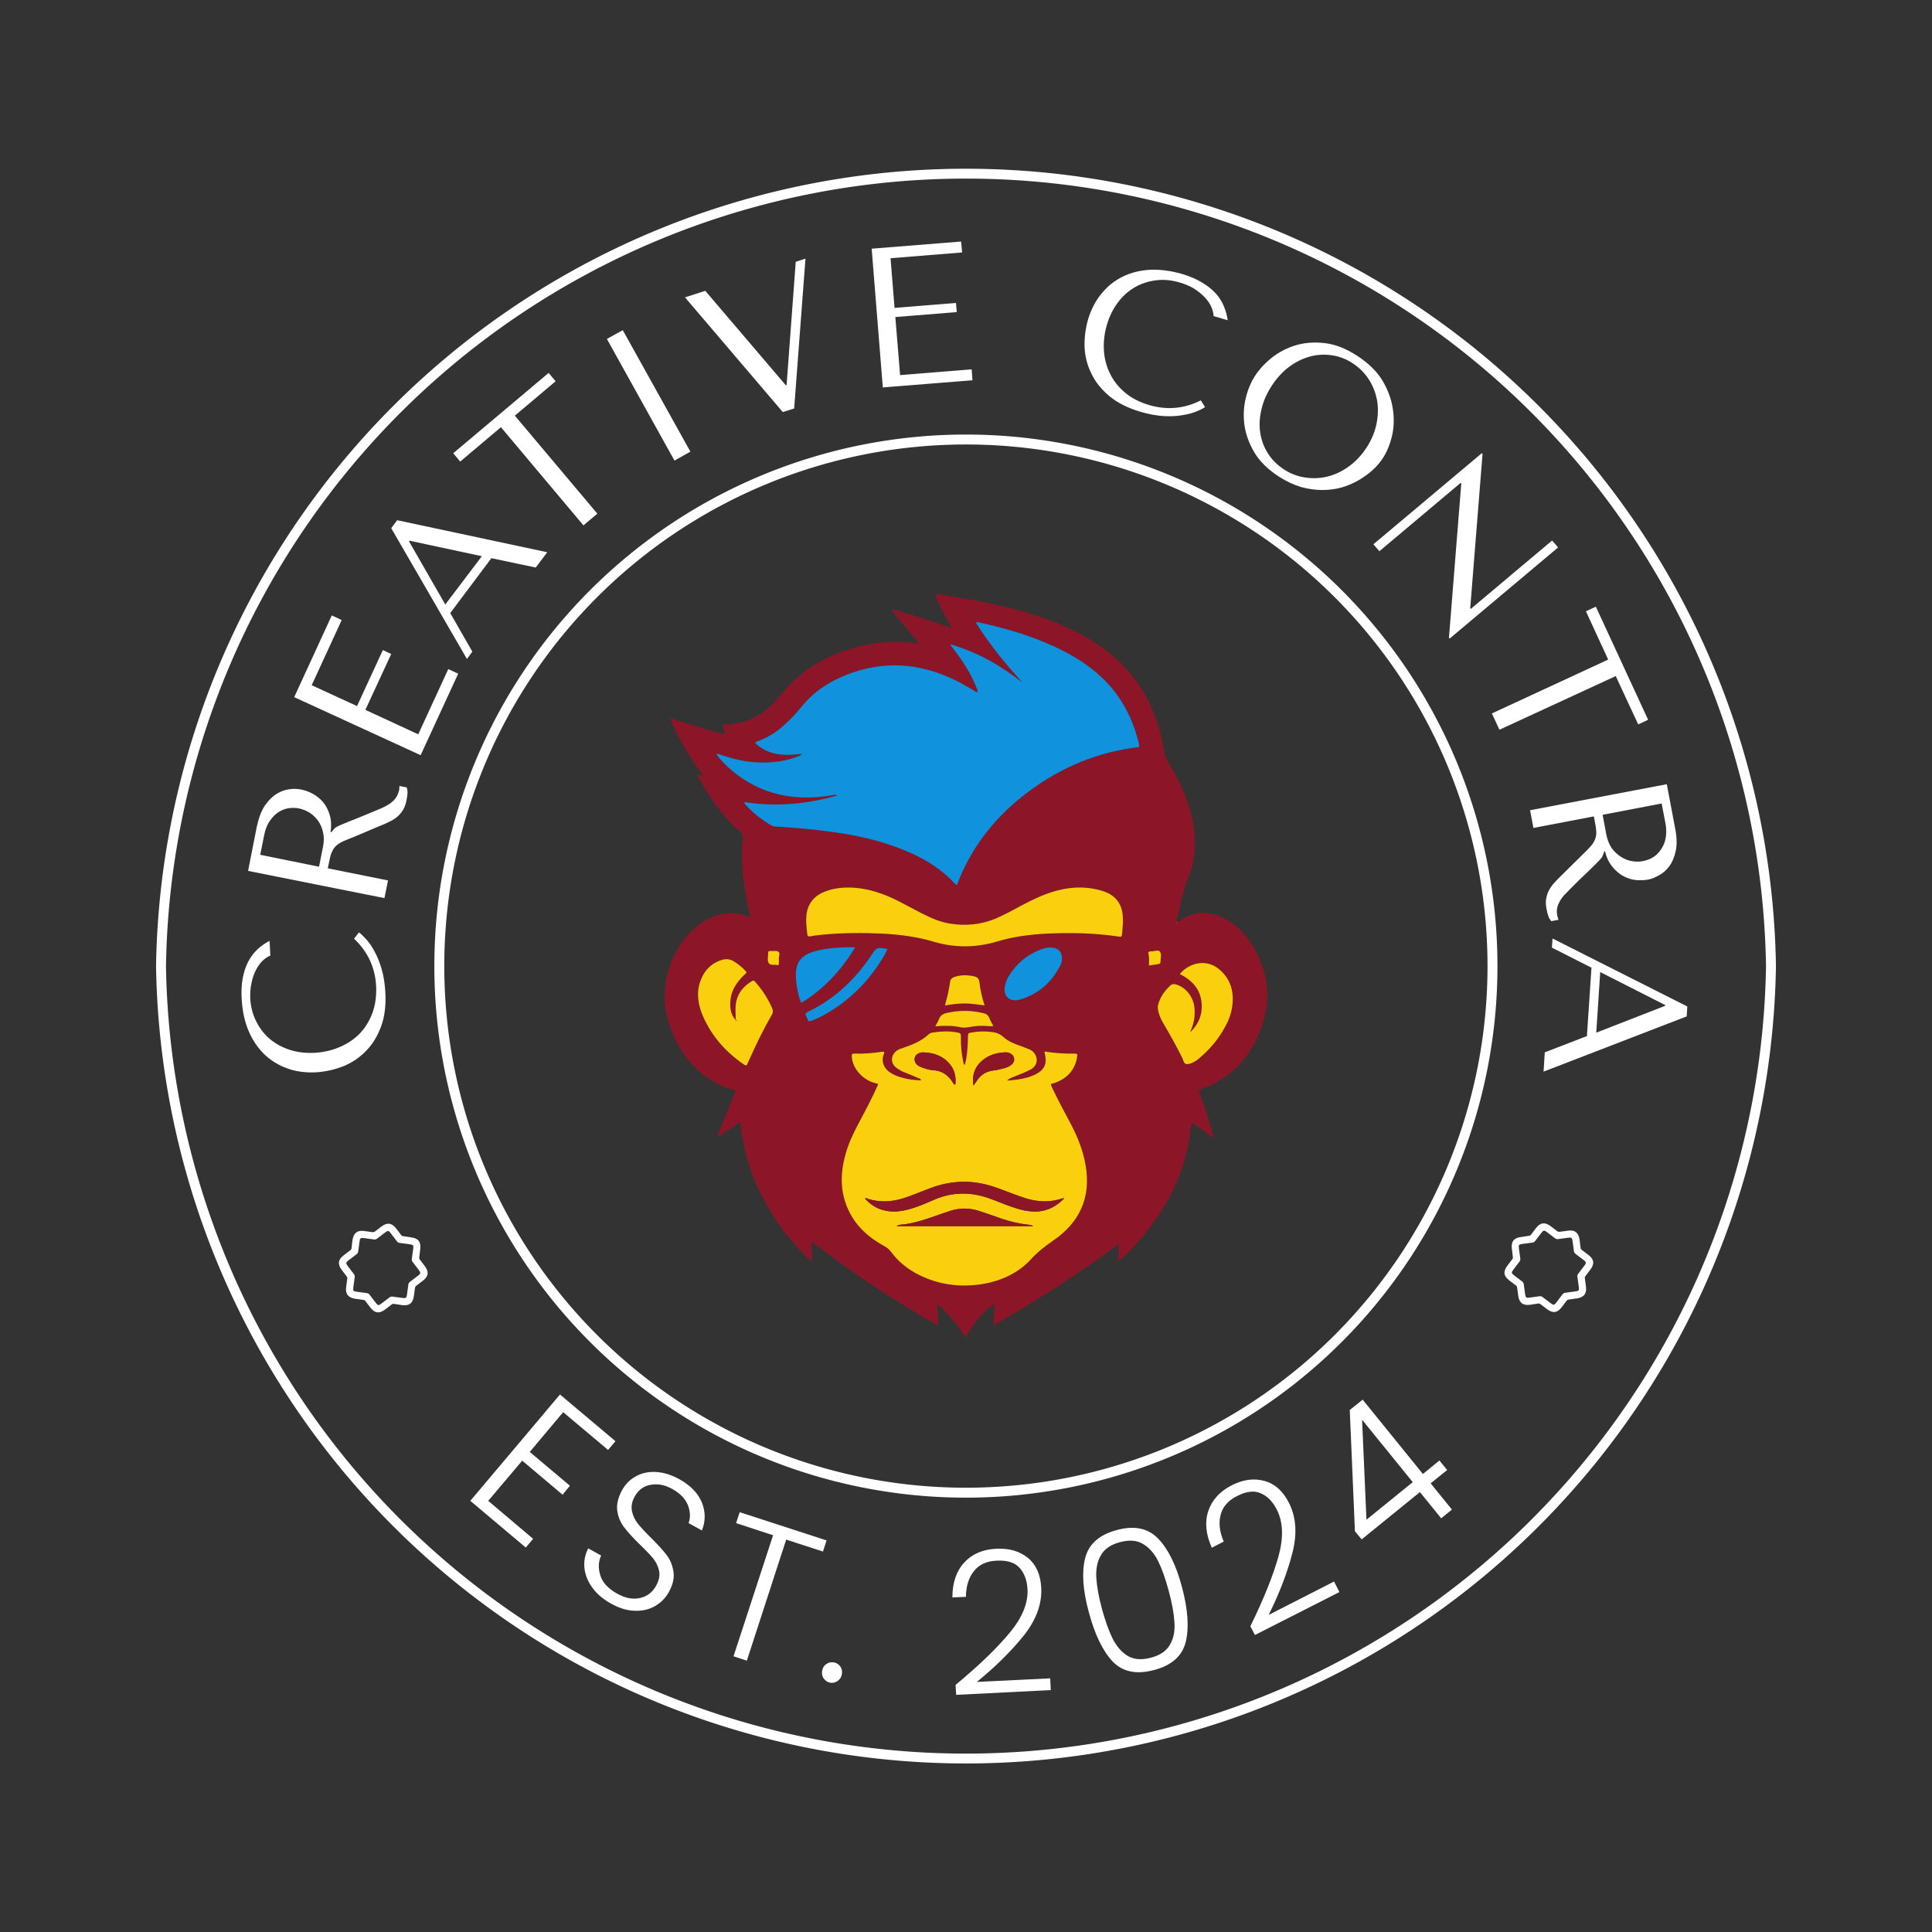 <svg viewBox="0 0 9.719 9.719" xmlns:xlink="http://www.w3.org/1999/xlink" version="1.1" xmlns="http://www.w3.org/2000/svg"><rect x="0" y="0" width="9.719" height="9.719" fill="#333333" stroke="none"/><g transform="matrix(1,0,0,1,3.343,2.989)"><g><path fill-rule="nonzero" fill="#ffffff" d="M -1.562 1.733 Q -1.46 1.829 -1.451 1.968 Q -1.447 2.046 -1.47 2.108 Q -1.493 2.169 -1.535 2.212 Q -1.578 2.255 -1.636 2.279 Q -1.693 2.303 -1.757 2.307 Q -1.825 2.311 -1.883 2.293 Q -1.94 2.275 -1.984 2.239 Q -2.027 2.203 -2.053 2.151 Q -2.08 2.099 -2.084 2.036 Q -2.086 1.993 -2.078 1.957 Q -2.071 1.921 -2.056 1.892 Q -2.042 1.864 -2.023 1.845 Q -2.003 1.826 -1.983 1.818 L -1.987 1.744 Q -2.02 1.761 -2.048 1.787 Q -2.075 1.812 -2.094 1.848 Q -2.113 1.884 -2.122 1.932 Q -2.131 1.98 -2.127 2.04 Q -2.122 2.126 -2.093 2.196 Q -2.063 2.266 -2.014 2.314 Q -1.964 2.362 -1.897 2.386 Q -1.83 2.41 -1.749 2.405 Q -1.679 2.4 -1.614 2.374 Q -1.549 2.347 -1.501 2.297 Q -1.452 2.247 -1.425 2.172 Q -1.398 2.097 -1.405 1.996 Q -1.409 1.933 -1.424 1.883 Q -1.439 1.833 -1.459 1.797 Q -1.478 1.761 -1.5 1.737 Q -1.522 1.713 -1.537 1.701 L -1.562 1.733 M -2.095 1.392 L -1.409 1.529 L -1.391 1.44 L -1.694 1.379 L -1.685 1.336 Q -1.68 1.309 -1.671 1.292 Q -1.663 1.275 -1.648 1.262 Q -1.633 1.25 -1.612 1.241 Q -1.591 1.232 -1.56 1.22 L -1.43 1.165 Q -1.404 1.155 -1.383 1.144 Q -1.361 1.134 -1.345 1.12 Q -1.328 1.106 -1.316 1.086 Q -1.304 1.067 -1.298 1.037 Q -1.294 1.016 -1.293 1.002 Q -1.292 0.988 -1.297 0.972 L -1.334 0.965 Q -1.334 0.97 -1.334 0.975 Q -1.334 0.98 -1.335 0.985 Q -1.34 1.006 -1.349 1.02 Q -1.358 1.035 -1.372 1.046 Q -1.386 1.058 -1.404 1.067 Q -1.423 1.077 -1.446 1.086 Q -1.515 1.115 -1.555 1.131 Q -1.595 1.146 -1.617 1.156 Q -1.64 1.165 -1.65 1.171 Q -1.661 1.178 -1.669 1.189 L -1.676 1.197 L -1.68 1.197 Q -1.673 1.149 -1.684 1.112 Q -1.695 1.074 -1.717 1.047 Q -1.739 1.021 -1.768 1.005 Q -1.797 0.989 -1.827 0.983 Q -1.853 0.977 -1.886 0.981 Q -1.92 0.985 -1.952 1.005 Q -1.984 1.025 -2.011 1.064 Q -2.037 1.104 -2.051 1.169 L -2.095 1.392 M -2.034 1.311 L -2.014 1.212 Q -2.007 1.175 -1.99 1.147 Q -1.973 1.12 -1.95 1.102 Q -1.926 1.084 -1.898 1.078 Q -1.869 1.072 -1.838 1.078 Q -1.811 1.084 -1.786 1.099 Q -1.761 1.115 -1.743 1.14 Q -1.725 1.165 -1.718 1.198 Q -1.71 1.23 -1.718 1.27 L -1.738 1.371 L -2.034 1.311 M -1.863 0.518 L -1.227 0.81 L -1.038 0.4 L -1.088 0.377 L -1.239 0.705 L -1.505 0.582 L -1.375 0.301 L -1.417 0.281 L -1.547 0.563 L -1.775 0.458 L -1.624 0.13 L -1.674 0.107 L -1.863 0.518 M -0.871 -0.181 L -0.648 -0.134 L -0.59 -0.211 L -1.345 -0.372 L -1.375 -0.332 L -0.994 0.326 L -0.967 0.289 L -1.078 0.095 L -0.871 -0.181 M -0.919 -0.191 L -1.103 0.052 L -1.285 -0.265 L -1.283 -0.269 L -0.919 -0.191 M -0.338 -0.405 L -0.753 -0.898 L -0.548 -1.071 L -0.583 -1.113 L -1.063 -0.709 L -1.028 -0.667 L -0.823 -0.84 L -0.408 -0.346 L -0.338 -0.405 M -0.29 -1.284 L 0.05 -0.672 L 0.13 -0.717 L -0.21 -1.328 L -0.29 -1.284 M 0.103 -1.493 L 0.595 -0.916 L 0.652 -0.934 L 0.709 -1.688 L 0.66 -1.672 L 0.614 -1.052 L 0.61 -1.051 L 0.205 -1.526 L 0.103 -1.493 M 1.042 -1.738 L 1.098 -1.04 L 1.549 -1.076 L 1.545 -1.131 L 1.185 -1.102 L 1.161 -1.394 L 1.47 -1.419 L 1.466 -1.465 L 1.157 -1.44 L 1.137 -1.69 L 1.497 -1.719 L 1.492 -1.774 L 1.042 -1.738 M 2.698 -0.975 Q 2.573 -0.912 2.439 -0.951 Q 2.364 -0.973 2.314 -1.016 Q 2.264 -1.059 2.239 -1.114 Q 2.213 -1.168 2.21 -1.23 Q 2.207 -1.293 2.225 -1.354 Q 2.244 -1.419 2.281 -1.468 Q 2.317 -1.516 2.366 -1.544 Q 2.415 -1.572 2.473 -1.579 Q 2.531 -1.586 2.591 -1.568 Q 2.633 -1.556 2.664 -1.537 Q 2.695 -1.517 2.717 -1.494 Q 2.739 -1.471 2.75 -1.446 Q 2.761 -1.422 2.762 -1.399 L 2.833 -1.378 Q 2.828 -1.415 2.813 -1.45 Q 2.799 -1.484 2.772 -1.514 Q 2.744 -1.544 2.702 -1.569 Q 2.66 -1.594 2.603 -1.611 Q 2.519 -1.635 2.444 -1.632 Q 2.368 -1.628 2.306 -1.598 Q 2.244 -1.568 2.199 -1.513 Q 2.153 -1.458 2.13 -1.38 Q 2.111 -1.313 2.113 -1.243 Q 2.116 -1.173 2.147 -1.11 Q 2.177 -1.047 2.238 -0.996 Q 2.3 -0.945 2.396 -0.917 Q 2.458 -0.899 2.51 -0.896 Q 2.561 -0.893 2.602 -0.9 Q 2.643 -0.906 2.673 -0.918 Q 2.703 -0.93 2.719 -0.941 L 2.698 -0.975 M 2.971 -1.099 Q 2.94 -1.052 2.924 -0.987 Q 2.908 -0.922 2.917 -0.852 Q 2.927 -0.781 2.967 -0.713 Q 3.008 -0.645 3.091 -0.591 Q 3.148 -0.555 3.202 -0.539 Q 3.257 -0.524 3.309 -0.524 Q 3.361 -0.524 3.407 -0.537 Q 3.454 -0.551 3.493 -0.574 Q 3.532 -0.597 3.563 -0.625 Q 3.594 -0.654 3.614 -0.685 Q 3.645 -0.733 3.66 -0.798 Q 3.675 -0.864 3.663 -0.936 Q 3.652 -1.007 3.61 -1.077 Q 3.567 -1.146 3.483 -1.2 Q 3.4 -1.254 3.321 -1.263 Q 3.242 -1.272 3.175 -1.252 Q 3.107 -1.231 3.054 -1.189 Q 3.002 -1.147 2.971 -1.099 M 3.053 -1.046 Q 3.091 -1.105 3.141 -1.143 Q 3.191 -1.18 3.245 -1.195 Q 3.299 -1.21 3.355 -1.202 Q 3.41 -1.195 3.461 -1.162 Q 3.51 -1.13 3.542 -1.082 Q 3.573 -1.034 3.584 -0.977 Q 3.594 -0.921 3.582 -0.859 Q 3.57 -0.797 3.532 -0.738 Q 3.494 -0.68 3.443 -0.643 Q 3.392 -0.606 3.336 -0.592 Q 3.28 -0.578 3.223 -0.587 Q 3.166 -0.595 3.117 -0.627 Q 3.066 -0.66 3.036 -0.707 Q 3.006 -0.754 2.997 -0.81 Q 2.988 -0.866 3.002 -0.926 Q 3.015 -0.987 3.053 -1.046 M 4.465 -0.27 L 4.056 0.074 L 4.053 0.071 L 4.115 -0.706 L 4.111 -0.709 L 3.566 -0.251 L 3.596 -0.216 L 4.005 -0.56 L 4.008 -0.557 L 3.946 0.22 L 3.95 0.223 L 4.495 -0.235 L 4.465 -0.27 M 4.2 0.682 L 4.785 0.412 L 4.898 0.655 L 4.948 0.632 L 4.685 0.063 L 4.635 0.086 L 4.747 0.329 L 4.162 0.6 L 4.2 0.682 M 5.042 0.956 L 4.354 1.087 L 4.371 1.176 L 4.675 1.118 L 4.683 1.161 Q 4.688 1.189 4.687 1.208 Q 4.685 1.227 4.676 1.244 Q 4.667 1.261 4.651 1.277 Q 4.635 1.294 4.611 1.317 L 4.511 1.416 Q 4.491 1.435 4.475 1.453 Q 4.459 1.471 4.449 1.49 Q 4.439 1.509 4.435 1.532 Q 4.431 1.554 4.437 1.584 Q 4.441 1.606 4.446 1.619 Q 4.45 1.632 4.461 1.645 L 4.497 1.638 Q 4.495 1.633 4.494 1.628 Q 4.492 1.623 4.491 1.618 Q 4.487 1.598 4.49 1.581 Q 4.493 1.564 4.502 1.548 Q 4.51 1.532 4.524 1.516 Q 4.538 1.501 4.556 1.483 Q 4.608 1.43 4.64 1.401 Q 4.671 1.371 4.688 1.354 Q 4.705 1.337 4.713 1.327 Q 4.72 1.317 4.724 1.304 L 4.727 1.294 L 4.731 1.293 Q 4.742 1.339 4.767 1.37 Q 4.791 1.4 4.821 1.417 Q 4.852 1.434 4.885 1.438 Q 4.918 1.441 4.947 1.436 Q 4.974 1.431 5.003 1.414 Q 5.033 1.398 5.055 1.368 Q 5.077 1.338 5.087 1.291 Q 5.097 1.244 5.084 1.179 L 5.042 0.956 M 5.016 1.053 L 5.035 1.152 Q 5.042 1.19 5.037 1.222 Q 5.032 1.254 5.016 1.279 Q 5.001 1.304 4.977 1.321 Q 4.953 1.337 4.921 1.343 Q 4.895 1.348 4.866 1.343 Q 4.837 1.338 4.811 1.321 Q 4.785 1.305 4.765 1.278 Q 4.746 1.25 4.738 1.211 L 4.719 1.11 L 5.016 1.053 M 4.64 2.223 L 4.428 2.305 L 4.422 2.402 L 5.142 2.124 L 5.145 2.074 L 4.467 1.732 L 4.464 1.778 L 4.663 1.879 L 4.64 2.223 M 4.687 2.206 L 4.707 1.901 L 5.034 2.067 L 5.033 2.071 L 4.687 2.206"></path></g><g><path fill-rule="nonzero" fill="#ffffff" d="M -0.51 4.115 L -0.678 4.315 L -0.476 4.485 L -0.513 4.53 L -0.716 4.359 L -0.887 4.561 L -0.661 4.752 L -0.698 4.796 L -0.977 4.561 L -0.526 4.026 L -0.247 4.261 L -0.284 4.305 L -0.51 4.115 M -0.363 4.998 Q -0.397 4.952 -0.403 4.899 Q -0.408 4.847 -0.384 4.8 L -0.319 4.836 Q -0.34 4.883 -0.323 4.936 Q -0.307 4.989 -0.24 5.027 Q -0.178 5.062 -0.124 5.05 Q -0.07 5.038 -0.043 4.989 Q -0.021 4.95 -0.027 4.915 Q -0.034 4.88 -0.057 4.851 Q -0.08 4.823 -0.125 4.78 Q -0.177 4.729 -0.204 4.693 Q -0.231 4.658 -0.238 4.61 Q -0.244 4.563 -0.213 4.506 Q -0.186 4.459 -0.141 4.436 Q -0.096 4.412 -0.04 4.416 Q 0.016 4.42 0.074 4.452 Q 0.159 4.499 0.188 4.57 Q 0.216 4.64 0.188 4.71 L 0.121 4.673 Q 0.136 4.632 0.118 4.584 Q 0.099 4.535 0.04 4.502 Q -0.015 4.471 -0.068 4.48 Q -0.121 4.488 -0.15 4.539 Q -0.171 4.577 -0.164 4.612 Q -0.157 4.647 -0.134 4.676 Q -0.111 4.705 -0.067 4.748 Q -0.017 4.798 0.011 4.834 Q 0.038 4.871 0.045 4.918 Q 0.052 4.966 0.021 5.021 Q -0.003 5.064 -0.047 5.09 Q -0.092 5.116 -0.149 5.114 Q -0.207 5.113 -0.269 5.078 Q -0.329 5.045 -0.363 4.998 M 0.815 4.76 L 0.797 4.816 L 0.612 4.756 L 0.414 5.365 L 0.347 5.343 L 0.546 4.734 L 0.36 4.673 L 0.378 4.618 L 0.815 4.76 M 0.8 5.454 Q 0.789 5.437 0.793 5.415 Q 0.797 5.393 0.814 5.382 Q 0.831 5.37 0.853 5.374 Q 0.873 5.378 0.885 5.395 Q 0.896 5.412 0.892 5.434 Q 0.888 5.455 0.871 5.467 Q 0.854 5.479 0.833 5.476 Q 0.812 5.471 0.8 5.454 M 1.736 5.225 Q 1.831 5.111 1.826 5.006 Q 1.822 4.937 1.785 4.897 Q 1.749 4.858 1.671 4.862 Q 1.595 4.865 1.556 4.915 Q 1.517 4.964 1.516 5.044 L 1.448 5.047 Q 1.448 4.936 1.508 4.871 Q 1.567 4.807 1.668 4.802 Q 1.765 4.797 1.828 4.848 Q 1.89 4.899 1.895 4.999 Q 1.901 5.12 1.807 5.239 Q 1.712 5.357 1.571 5.472 L 1.94 5.454 L 1.943 5.513 L 1.467 5.537 L 1.464 5.487 Q 1.641 5.34 1.736 5.225 M 2.116 4.849 Q 2.143 4.743 2.275 4.708 Q 2.407 4.672 2.483 4.751 Q 2.559 4.829 2.603 4.995 Q 2.648 5.164 2.622 5.27 Q 2.596 5.377 2.463 5.412 Q 2.33 5.448 2.254 5.369 Q 2.179 5.289 2.134 5.12 Q 2.089 4.954 2.116 4.849 M 2.483 4.864 Q 2.454 4.806 2.407 4.778 Q 2.361 4.75 2.291 4.769 Q 2.222 4.787 2.195 4.835 Q 2.168 4.882 2.172 4.947 Q 2.176 5.013 2.2 5.103 Q 2.225 5.195 2.254 5.254 Q 2.284 5.313 2.33 5.341 Q 2.377 5.369 2.447 5.35 Q 2.516 5.332 2.543 5.284 Q 2.57 5.237 2.565 5.171 Q 2.561 5.105 2.536 5.013 Q 2.512 4.923 2.483 4.864 M 3.088 4.842 Q 3.128 4.699 3.08 4.605 Q 3.049 4.544 2.999 4.523 Q 2.95 4.501 2.88 4.537 Q 2.812 4.571 2.797 4.633 Q 2.782 4.694 2.813 4.766 L 2.753 4.797 Q 2.708 4.696 2.735 4.613 Q 2.763 4.529 2.853 4.483 Q 2.939 4.439 3.018 4.461 Q 3.096 4.482 3.141 4.571 Q 3.196 4.679 3.158 4.825 Q 3.12 4.972 3.039 5.135 L 3.368 4.967 L 3.395 5.02 L 2.97 5.236 L 2.947 5.192 Q 3.048 4.985 3.088 4.842 M 3.507 4.755 L 3.473 4.714 L 3.447 4.104 L 3.512 4.052 L 3.815 4.426 L 3.898 4.358 L 3.937 4.406 L 3.854 4.473 L 3.961 4.605 L 3.907 4.649 L 3.8 4.517 L 3.507 4.755 M 3.509 4.153 L 3.531 4.656 L 3.764 4.467 L 3.509 4.153"></path></g><g clip-path="url(#SvgjsClipPath1001)"><g clip-path="url(#SvgjsClipPath1000091bd481-1a69-4f04-83e8-43b79fbc3542)"><path fill-rule="nonzero" transform="matrix(1,0,0,1,0,0)" fill="#8c1627" d="M 1.145 0.078 C 1.163 0.077 1.178 0.085 1.194 0.09 C 1.272 0.113 1.349 0.137 1.425 0.164 C 1.43 0.166 1.435 0.169 1.443 0.165 C 1.413 0.112 1.382 0.06 1.362 0.001 C 1.381 -0.003 1.397 0.004 1.414 0.006 C 1.539 0.026 1.665 0.049 1.788 0.083 C 1.912 0.118 2.031 0.163 2.142 0.229 C 2.34 0.347 2.457 0.521 2.505 0.743 C 2.507 0.75 2.509 0.756 2.51 0.763 C 2.51 0.803 2.527 0.837 2.548 0.871 C 2.599 0.955 2.638 1.045 2.657 1.142 C 2.676 1.242 2.671 1.34 2.632 1.434 C 2.605 1.501 2.594 1.572 2.576 1.641 C 2.575 1.643 2.575 1.646 2.578 1.648 C 2.584 1.652 2.588 1.646 2.592 1.643 C 2.658 1.595 2.728 1.593 2.8 1.624 C 2.864 1.652 2.914 1.699 2.951 1.757 C 3.05 1.912 3.057 2.075 2.978 2.239 C 2.92 2.361 2.826 2.446 2.697 2.491 C 2.693 2.492 2.691 2.494 2.687 2.496 C 2.714 2.573 2.741 2.65 2.764 2.735 C 2.724 2.708 2.689 2.684 2.65 2.658 C 2.626 2.943 2.489 3.166 2.284 3.359 L 2.284 3.27 C 2.082 3.42 1.874 3.554 1.654 3.678 C 1.655 3.658 1.656 3.641 1.657 3.624 C 1.658 3.607 1.659 3.59 1.66 3.573 C 1.622 3.587 1.553 3.665 1.514 3.741 C 1.477 3.678 1.429 3.624 1.374 3.571 C 1.37 3.608 1.379 3.642 1.376 3.679 C 1.153 3.554 0.944 3.414 0.74 3.257 C 0.737 3.292 0.744 3.323 0.74 3.358 C 0.638 3.265 0.559 3.159 0.496 3.04 C 0.433 2.921 0.395 2.794 0.381 2.656 C 0.341 2.682 0.305 2.706 0.268 2.73 C 0.263 2.721 0.27 2.715 0.272 2.709 C 0.298 2.644 0.325 2.58 0.351 2.515 C 0.355 2.507 0.36 2.499 0.345 2.494 C 0.21 2.454 0.116 2.365 0.055 2.242 C -0.024 2.083 -0.018 1.924 0.074 1.771 C 0.103 1.724 0.14 1.685 0.186 1.654 C 0.261 1.602 0.341 1.588 0.428 1.624 C 0.434 1.619 0.43 1.613 0.428 1.608 C 0.403 1.503 0.387 1.396 0.39 1.288 C 0.39 1.269 0.391 1.25 0.394 1.231 C 0.396 1.215 0.392 1.205 0.379 1.194 C 0.286 1.115 0.221 1.014 0.163 0.908 C 0.174 0.903 0.182 0.915 0.194 0.91 C 0.125 0.824 0.072 0.73 0.028 0.624 C 0.122 0.651 0.209 0.683 0.303 0.705 C 0.299 0.688 0.296 0.674 0.293 0.66 C 0.297 0.653 0.303 0.655 0.309 0.655 C 0.412 0.653 0.495 0.609 0.562 0.533 C 0.572 0.52 0.584 0.508 0.594 0.496 C 0.694 0.375 0.824 0.303 0.974 0.264 C 1.071 0.239 1.169 0.233 1.268 0.248 C 1.271 0.248 1.273 0.248 1.276 0.247 C 1.275 0.238 1.267 0.232 1.262 0.226 C 1.227 0.183 1.191 0.14 1.155 0.096 C 1.151 0.091 1.145 0.087 1.143 0.08 C 1.144 0.079 1.144 0.078 1.145 0.078 Z M 2.644 2.204 L 2.644 2.205 C 2.647 2.197 2.649 2.189 2.653 2.181 C 2.665 2.149 2.669 2.116 2.666 2.082 C 2.661 2.027 2.623 1.978 2.575 1.964 C 2.564 1.96 2.554 1.96 2.544 1.969 C 2.515 1.996 2.493 2.027 2.483 2.065 C 2.481 2.073 2.481 2.08 2.482 2.088 C 2.486 2.115 2.497 2.139 2.511 2.163 C 2.544 2.218 2.575 2.274 2.604 2.332 C 2.61 2.343 2.611 2.362 2.626 2.364 C 2.64 2.365 2.655 2.359 2.667 2.351 C 2.675 2.347 2.682 2.342 2.688 2.336 C 2.741 2.292 2.785 2.241 2.818 2.18 C 2.836 2.149 2.849 2.115 2.855 2.079 C 2.866 2.008 2.852 1.943 2.797 1.893 C 2.731 1.831 2.641 1.852 2.592 1.911 C 2.648 1.939 2.69 1.98 2.7 2.043 C 2.71 2.106 2.69 2.16 2.644 2.204 Z M 0.358 2.142 C 0.333 2.116 0.329 2.083 0.331 2.05 C 0.333 2.002 0.356 1.963 0.388 1.928 C 0.396 1.92 0.406 1.913 0.413 1.902 C 0.395 1.88 0.374 1.863 0.35 1.848 C 0.331 1.836 0.31 1.833 0.288 1.84 C 0.23 1.858 0.195 1.9 0.177 1.956 C 0.159 2.015 0.171 2.072 0.195 2.127 C 0.238 2.225 0.307 2.302 0.394 2.363 C 0.397 2.365 0.4 2.367 0.403 2.368 C 0.408 2.372 0.413 2.372 0.416 2.365 C 0.418 2.36 0.421 2.354 0.423 2.349 C 0.459 2.27 0.496 2.191 0.54 2.116 C 0.547 2.104 0.546 2.094 0.541 2.082 C 0.521 2.036 0.494 1.994 0.461 1.956 C 0.448 1.941 0.448 1.941 0.431 1.952 C 0.384 1.983 0.358 2.026 0.357 2.083 C 0.357 2.103 0.358 2.123 0.358 2.142 L 0.358 2.142 Z M 1.574 0.492 C 1.565 0.494 1.56 0.487 1.554 0.483 C 1.531 0.471 1.509 0.457 1.486 0.445 C 1.315 0.355 1.136 0.33 0.95 0.393 C 0.848 0.428 0.759 0.48 0.69 0.565 C 0.667 0.594 0.642 0.621 0.615 0.646 C 0.572 0.687 0.524 0.72 0.468 0.74 C 0.464 0.741 0.459 0.742 0.456 0.749 C 0.523 0.813 0.605 0.814 0.692 0.803 C 0.684 0.812 0.674 0.815 0.666 0.818 C 0.614 0.838 0.559 0.846 0.504 0.847 C 0.43 0.848 0.358 0.834 0.289 0.81 C 0.28 0.807 0.272 0.802 0.261 0.803 C 0.269 0.819 0.281 0.831 0.292 0.843 C 0.351 0.905 0.42 0.952 0.5 0.984 C 0.611 1.027 0.725 1.031 0.841 1.012 C 0.845 1.012 0.849 1.01 0.853 1.01 C 0.858 1.01 0.863 1.006 0.867 1.013 C 0.714 1.057 0.559 1.07 0.402 1.046 C 0.401 1.054 0.407 1.058 0.41 1.062 C 0.446 1.101 0.488 1.133 0.533 1.161 C 0.542 1.167 0.552 1.169 0.562 1.169 C 0.656 1.175 0.75 1.183 0.843 1.196 C 0.959 1.212 1.073 1.236 1.183 1.278 C 1.288 1.319 1.384 1.373 1.461 1.457 C 1.463 1.459 1.465 1.462 1.471 1.461 C 1.544 1.269 1.668 1.114 1.833 0.992 C 1.998 0.869 2.182 0.793 2.387 0.769 C 2.387 0.765 2.387 0.763 2.387 0.76 C 2.387 0.757 2.387 0.753 2.386 0.75 C 2.355 0.625 2.298 0.514 2.205 0.424 C 2.134 0.356 2.051 0.305 1.962 0.264 C 1.845 0.209 1.721 0.173 1.594 0.145 C 1.586 0.143 1.577 0.138 1.566 0.143 C 1.6 0.198 1.638 0.249 1.677 0.3 C 1.716 0.35 1.758 0.397 1.8 0.444 C 1.745 0.402 1.689 0.363 1.628 0.33 C 1.567 0.297 1.504 0.271 1.436 0.251 C 1.442 0.26 1.447 0.268 1.453 0.275 C 1.499 0.334 1.539 0.396 1.567 0.465 C 1.57 0.473 1.576 0.482 1.574 0.492 L 1.574 0.492 Z M 1.723 2.447 C 1.737 2.434 1.749 2.432 1.759 2.427 C 1.787 2.416 1.815 2.405 1.842 2.391 C 1.89 2.364 1.875 2.308 1.839 2.291 C 1.826 2.286 1.813 2.281 1.8 2.276 C 1.766 2.264 1.731 2.252 1.704 2.227 C 1.686 2.21 1.665 2.204 1.642 2.202 C 1.61 2.198 1.578 2.199 1.546 2.205 C 1.527 2.208 1.527 2.208 1.526 2.228 C 1.526 2.234 1.526 2.24 1.526 2.246 C 1.524 2.287 1.522 2.328 1.51 2.369 C 1.504 2.363 1.503 2.356 1.502 2.349 C 1.494 2.31 1.49 2.271 1.491 2.231 C 1.491 2.208 1.49 2.208 1.467 2.204 C 1.428 2.197 1.39 2.199 1.351 2.205 C 1.343 2.206 1.336 2.208 1.33 2.213 C 1.293 2.248 1.248 2.266 1.201 2.282 C 1.189 2.286 1.176 2.29 1.166 2.298 C 1.136 2.322 1.137 2.362 1.168 2.384 C 1.176 2.39 1.185 2.395 1.194 2.4 C 1.22 2.411 1.247 2.421 1.273 2.433 C 1.279 2.436 1.289 2.435 1.291 2.446 C 1.274 2.445 1.258 2.444 1.241 2.442 C 1.206 2.436 1.17 2.428 1.139 2.409 C 1.106 2.389 1.088 2.352 1.103 2.314 C 1.104 2.31 1.105 2.307 1.106 2.304 C 1.101 2.301 1.097 2.302 1.093 2.302 C 1.047 2.309 1 2.313 0.954 2.311 C 0.943 2.311 0.941 2.316 0.942 2.325 C 0.944 2.382 0.992 2.439 1.053 2.457 C 1.061 2.46 1.068 2.461 1.075 2.465 C 1.045 2.535 1.009 2.601 0.973 2.668 C 0.947 2.718 0.924 2.769 0.909 2.823 C 0.884 2.915 0.883 3.007 0.924 3.096 C 0.963 3.179 1.027 3.237 1.106 3.28 C 1.119 3.287 1.13 3.296 1.139 3.308 C 1.176 3.358 1.224 3.396 1.279 3.424 C 1.379 3.474 1.486 3.488 1.596 3.471 C 1.693 3.455 1.78 3.416 1.846 3.343 C 1.878 3.308 1.913 3.281 1.952 3.254 C 2.087 3.163 2.147 3.036 2.118 2.872 C 2.106 2.801 2.08 2.736 2.048 2.673 C 2.015 2.611 1.981 2.549 1.951 2.485 C 1.948 2.478 1.943 2.472 1.944 2.464 C 1.948 2.463 1.951 2.462 1.955 2.461 C 1.959 2.46 1.963 2.459 1.967 2.457 C 2.027 2.435 2.064 2.394 2.075 2.331 C 2.078 2.313 2.077 2.311 2.059 2.311 C 2.015 2.312 1.971 2.309 1.927 2.303 C 1.922 2.302 1.916 2.298 1.911 2.304 C 1.927 2.362 1.913 2.394 1.859 2.419 C 1.849 2.423 1.84 2.427 1.83 2.43 C 1.797 2.44 1.763 2.444 1.724 2.447 Z M 2.306 1.654 C 2.306 1.632 2.306 1.612 2.301 1.591 C 2.288 1.536 2.249 1.506 2.197 1.491 C 2.127 1.471 2.057 1.471 1.987 1.488 C 1.918 1.504 1.855 1.535 1.792 1.568 C 1.75 1.591 1.708 1.614 1.663 1.633 C 1.59 1.663 1.513 1.67 1.435 1.657 C 1.385 1.649 1.34 1.629 1.295 1.606 C 1.252 1.584 1.21 1.561 1.167 1.539 C 1.101 1.507 1.032 1.483 0.958 1.477 C 0.9 1.473 0.844 1.478 0.791 1.503 C 0.75 1.523 0.724 1.555 0.716 1.599 C 0.709 1.636 0.713 1.673 0.718 1.71 C 0.719 1.722 0.725 1.723 0.735 1.721 C 0.755 1.717 0.774 1.715 0.794 1.713 C 0.897 1.703 1.001 1.703 1.104 1.708 C 1.188 1.713 1.272 1.724 1.353 1.748 C 1.46 1.78 1.568 1.779 1.674 1.747 C 1.752 1.723 1.833 1.713 1.913 1.708 C 2.037 1.702 2.16 1.704 2.282 1.722 C 2.299 1.725 2.3 1.724 2.302 1.707 C 2.304 1.689 2.304 1.671 2.306 1.654 Z M 1.999 1.833 C 1.999 1.8 1.983 1.782 1.951 1.778 C 1.93 1.776 1.91 1.78 1.891 1.788 C 1.823 1.814 1.77 1.859 1.731 1.921 C 1.72 1.94 1.713 1.96 1.711 1.982 C 1.707 2.02 1.731 2.045 1.769 2.043 C 1.775 2.043 1.78 2.042 1.785 2.04 C 1.877 2.014 1.945 1.956 1.989 1.871 C 1.996 1.859 1.999 1.845 1.999 1.833 Z M 0.959 1.777 C 0.915 1.774 0.877 1.778 0.839 1.781 C 0.8 1.785 0.762 1.792 0.726 1.807 C 0.689 1.823 0.667 1.85 0.662 1.891 C 0.659 1.919 0.661 1.947 0.666 1.975 C 0.67 2.002 0.675 2.029 0.688 2.056 C 0.802 1.986 0.888 1.893 0.959 1.777 Z M 1.121 1.786 C 1.112 1.78 1.103 1.783 1.095 1.781 C 1.073 1.776 1.061 1.785 1.048 1.805 C 0.965 1.932 0.859 2.035 0.721 2.101 C 0.709 2.107 0.706 2.112 0.713 2.124 C 0.716 2.129 0.718 2.135 0.72 2.14 C 0.723 2.149 0.729 2.15 0.736 2.147 C 0.75 2.141 0.764 2.136 0.777 2.13 C 0.919 2.058 1.028 1.951 1.108 1.813 C 1.113 1.804 1.117 1.795 1.121 1.786 Z M 1.61 2.069 C 1.597 2.028 1.588 1.99 1.584 1.951 C 1.582 1.937 1.576 1.928 1.563 1.924 C 1.527 1.915 1.492 1.914 1.457 1.926 C 1.444 1.931 1.437 1.939 1.436 1.953 C 1.435 1.965 1.432 1.976 1.43 1.988 C 1.426 2.015 1.417 2.041 1.411 2.069 C 1.445 2.063 1.477 2.059 1.51 2.059 C 1.542 2.059 1.574 2.064 1.61 2.069 Z M 1.362 2.174 C 1.408 2.17 1.45 2.17 1.491 2.179 C 1.505 2.182 1.519 2.18 1.532 2.178 C 1.565 2.171 1.597 2.17 1.63 2.173 C 1.637 2.173 1.645 2.175 1.654 2.172 C 1.646 2.157 1.639 2.144 1.633 2.13 C 1.628 2.118 1.621 2.113 1.609 2.109 C 1.546 2.093 1.483 2.092 1.419 2.107 C 1.4 2.111 1.387 2.12 1.38 2.139 C 1.376 2.15 1.369 2.16 1.362 2.174 Z M 2.437 1.868 C 2.454 1.865 2.468 1.863 2.483 1.861 C 2.489 1.86 2.495 1.858 2.495 1.851 C 2.495 1.833 2.502 1.811 2.492 1.798 C 2.483 1.787 2.462 1.798 2.446 1.797 C 2.445 1.797 2.444 1.797 2.443 1.797 C 2.436 1.798 2.432 1.801 2.434 1.809 C 2.439 1.827 2.437 1.846 2.437 1.868 Z M 0.573 1.866 C 0.577 1.854 0.575 1.844 0.575 1.834 C 0.574 1.822 0.583 1.808 0.575 1.8 C 0.565 1.791 0.55 1.797 0.537 1.795 C 0.536 1.795 0.534 1.795 0.532 1.795 C 0.525 1.795 0.52 1.797 0.521 1.805 C 0.522 1.822 0.515 1.842 0.524 1.856 C 0.532 1.869 0.552 1.862 0.567 1.866 C 0.568 1.867 0.57 1.866 0.573 1.866 Z M 2.574 1.652 C 2.574 1.652 2.573 1.653 2.574 1.653 C 2.574 1.654 2.575 1.655 2.575 1.655 C 2.577 1.654 2.578 1.653 2.576 1.652 C 2.576 1.651 2.575 1.652 2.574 1.652 Z"></path></g><g clip-path="url(#SvgjsClipPath1000091bd481-1a69-4f04-83e8-43b79fbc3542)"><path fill-rule="nonzero" transform="matrix(1,0,0,1,0,0)" fill="#8c1627" d="M 1.143 0.08 C 1.14 0.078 1.14 0.076 1.142 0.075 C 1.144 0.074 1.145 0.076 1.145 0.078 C 1.144 0.078 1.144 0.079 1.143 0.08 Z"></path></g><g clip-path="url(#SvgjsClipPath1000091bd481-1a69-4f04-83e8-43b79fbc3542)"><path fill-rule="nonzero" transform="matrix(1,0,0,1,0,0)" fill="#1192dc" d="M 1.574 0.492 C 1.576 0.482 1.57 0.473 1.567 0.465 C 1.539 0.396 1.499 0.334 1.453 0.275 C 1.447 0.268 1.442 0.26 1.436 0.251 C 1.504 0.272 1.567 0.297 1.628 0.33 C 1.689 0.363 1.745 0.402 1.8 0.444 C 1.758 0.397 1.716 0.35 1.677 0.3 C 1.638 0.25 1.6 0.198 1.566 0.143 C 1.577 0.138 1.586 0.143 1.595 0.145 C 1.721 0.173 1.845 0.21 1.962 0.264 C 2.051 0.305 2.134 0.356 2.205 0.424 C 2.298 0.514 2.355 0.625 2.386 0.75 C 2.387 0.753 2.387 0.757 2.387 0.76 C 2.387 0.763 2.387 0.765 2.387 0.769 C 2.182 0.793 1.998 0.869 1.833 0.992 C 1.668 1.114 1.544 1.269 1.471 1.462 C 1.465 1.462 1.463 1.459 1.461 1.457 C 1.384 1.373 1.288 1.319 1.183 1.279 C 1.073 1.236 0.959 1.212 0.843 1.196 C 0.75 1.183 0.656 1.175 0.562 1.169 C 0.552 1.169 0.542 1.167 0.533 1.161 C 0.488 1.134 0.446 1.101 0.411 1.063 C 0.407 1.058 0.401 1.055 0.402 1.046 C 0.559 1.07 0.714 1.057 0.867 1.013 C 0.863 1.006 0.858 1.01 0.854 1.01 C 0.849 1.01 0.845 1.012 0.841 1.012 C 0.725 1.031 0.611 1.027 0.5 0.984 C 0.42 0.952 0.351 0.905 0.292 0.843 C 0.281 0.831 0.269 0.819 0.261 0.804 C 0.272 0.802 0.28 0.807 0.289 0.81 C 0.358 0.834 0.43 0.848 0.504 0.847 C 0.559 0.846 0.614 0.838 0.666 0.818 C 0.675 0.815 0.684 0.812 0.692 0.803 C 0.605 0.814 0.523 0.813 0.456 0.749 C 0.459 0.742 0.464 0.741 0.468 0.74 C 0.524 0.72 0.572 0.688 0.615 0.646 C 0.642 0.621 0.667 0.594 0.69 0.565 C 0.759 0.48 0.848 0.428 0.95 0.393 C 1.136 0.33 1.315 0.355 1.487 0.445 C 1.509 0.457 1.531 0.471 1.554 0.483 C 1.56 0.487 1.565 0.494 1.574 0.492 C 1.576 0.495 1.571 0.492 1.574 0.494 C 1.576 0.495 1.577 0.495 1.576 0.492 C 1.576 0.489 1.577 0.494 1.574 0.492 Z"></path></g><g clip-path="url(#SvgjsClipPath1000091bd481-1a69-4f04-83e8-43b79fbc3542)"><path fill-rule="nonzero" transform="matrix(1,0,0,1,0,0)" fill="#facf0e" d="M 1.723 2.447 C 1.763 2.444 1.797 2.44 1.83 2.43 C 1.84 2.427 1.849 2.423 1.859 2.419 C 1.913 2.394 1.927 2.362 1.911 2.304 C 1.916 2.298 1.922 2.302 1.927 2.303 C 1.971 2.309 2.015 2.312 2.059 2.311 C 2.077 2.311 2.078 2.313 2.075 2.331 C 2.064 2.394 2.026 2.435 1.967 2.457 C 1.963 2.459 1.959 2.46 1.954 2.461 C 1.951 2.462 1.948 2.463 1.944 2.464 C 1.943 2.472 1.948 2.478 1.951 2.485 C 1.981 2.549 2.015 2.611 2.048 2.673 C 2.08 2.736 2.106 2.801 2.118 2.872 C 2.147 3.036 2.087 3.163 1.952 3.254 C 1.913 3.281 1.878 3.308 1.846 3.343 C 1.78 3.416 1.693 3.455 1.596 3.471 C 1.486 3.488 1.379 3.474 1.279 3.424 C 1.223 3.396 1.176 3.358 1.139 3.308 C 1.13 3.296 1.119 3.287 1.106 3.28 C 1.027 3.237 0.962 3.179 0.924 3.096 C 0.883 3.007 0.884 2.915 0.909 2.823 C 0.923 2.769 0.947 2.718 0.973 2.668 C 1.009 2.601 1.044 2.535 1.075 2.465 C 1.068 2.461 1.06 2.46 1.053 2.458 C 0.992 2.439 0.944 2.382 0.942 2.325 C 0.941 2.316 0.943 2.311 0.954 2.311 C 1 2.313 1.047 2.309 1.093 2.302 C 1.097 2.302 1.101 2.301 1.106 2.304 C 1.105 2.307 1.104 2.311 1.103 2.314 C 1.088 2.352 1.105 2.389 1.139 2.409 C 1.17 2.428 1.205 2.436 1.241 2.442 C 1.257 2.444 1.274 2.445 1.29 2.446 C 1.289 2.435 1.279 2.436 1.273 2.433 C 1.247 2.421 1.22 2.411 1.194 2.4 C 1.185 2.395 1.176 2.39 1.168 2.384 C 1.137 2.362 1.136 2.322 1.166 2.298 C 1.176 2.29 1.189 2.286 1.201 2.282 C 1.248 2.266 1.293 2.248 1.33 2.213 C 1.336 2.208 1.343 2.206 1.351 2.205 C 1.389 2.199 1.428 2.197 1.467 2.204 C 1.49 2.208 1.491 2.208 1.491 2.231 C 1.49 2.271 1.494 2.31 1.502 2.349 C 1.503 2.356 1.504 2.363 1.51 2.369 C 1.522 2.328 1.524 2.287 1.526 2.246 C 1.526 2.24 1.526 2.234 1.526 2.228 C 1.527 2.208 1.527 2.208 1.546 2.205 C 1.578 2.199 1.61 2.198 1.642 2.202 C 1.665 2.204 1.685 2.21 1.704 2.227 C 1.731 2.252 1.766 2.264 1.8 2.276 C 1.813 2.281 1.826 2.286 1.838 2.291 C 1.875 2.308 1.89 2.364 1.842 2.391 C 1.815 2.405 1.787 2.416 1.759 2.427 C 1.749 2.432 1.736 2.434 1.723 2.447 Z M 2.011 3.039 C 2.004 3.04 2.002 3.04 2 3.04 C 1.939 3.061 1.879 3.058 1.819 3.04 C 1.771 3.025 1.724 3.005 1.676 2.988 C 1.613 2.965 1.547 2.952 1.479 2.957 C 1.424 2.96 1.371 2.974 1.319 2.995 C 1.279 3.01 1.24 3.027 1.198 3.04 C 1.14 3.058 1.082 3.06 1.023 3.042 C 1.019 3.041 1.015 3.035 1.009 3.041 C 1.034 3.069 1.065 3.09 1.102 3.099 C 1.149 3.112 1.195 3.105 1.241 3.091 C 1.282 3.079 1.32 3.062 1.359 3.045 C 1.411 3.023 1.464 3.013 1.52 3.016 C 1.57 3.018 1.617 3.032 1.662 3.05 C 1.699 3.065 1.736 3.079 1.774 3.091 C 1.809 3.102 1.846 3.108 1.883 3.105 C 1.933 3.1 1.974 3.077 2.011 3.039 Z M 1.855 3.179 C 1.847 3.174 1.838 3.173 1.83 3.172 C 1.785 3.167 1.742 3.157 1.699 3.143 C 1.66 3.129 1.62 3.115 1.58 3.102 C 1.531 3.087 1.483 3.087 1.435 3.103 C 1.415 3.11 1.394 3.117 1.374 3.124 C 1.32 3.143 1.265 3.162 1.208 3.17 C 1.195 3.172 1.181 3.17 1.167 3.179 L 1.855 3.179 Z M 1.554 2.472 C 1.561 2.462 1.566 2.455 1.571 2.448 C 1.591 2.417 1.619 2.4 1.655 2.396 C 1.674 2.394 1.693 2.389 1.711 2.384 C 1.723 2.38 1.735 2.376 1.745 2.367 C 1.767 2.35 1.762 2.319 1.736 2.309 C 1.729 2.306 1.719 2.304 1.711 2.305 C 1.669 2.307 1.63 2.319 1.597 2.347 C 1.56 2.379 1.546 2.42 1.554 2.472 Z M 1.458 2.467 L 1.463 2.466 C 1.467 2.429 1.46 2.394 1.435 2.364 C 1.4 2.322 1.353 2.306 1.3 2.305 C 1.293 2.305 1.285 2.307 1.278 2.31 C 1.255 2.32 1.251 2.348 1.269 2.366 C 1.276 2.373 1.284 2.376 1.293 2.38 C 1.313 2.388 1.334 2.394 1.355 2.395 C 1.396 2.398 1.426 2.419 1.448 2.453 C 1.451 2.458 1.454 2.463 1.458 2.467 Z"></path></g><g clip-path="url(#SvgjsClipPath1000091bd481-1a69-4f04-83e8-43b79fbc3542)"><path fill-rule="nonzero" transform="matrix(1,0,0,1,0,0)" fill="#facf0e" d="M 2.306 1.654 C 2.304 1.671 2.304 1.689 2.302 1.707 C 2.3 1.724 2.299 1.725 2.282 1.722 C 2.16 1.704 2.037 1.702 1.914 1.708 C 1.833 1.713 1.753 1.723 1.674 1.747 C 1.568 1.779 1.46 1.78 1.353 1.748 C 1.272 1.724 1.189 1.713 1.104 1.708 C 1.001 1.703 0.897 1.703 0.794 1.713 C 0.775 1.715 0.755 1.717 0.735 1.721 C 0.725 1.723 0.719 1.722 0.718 1.71 C 0.714 1.673 0.709 1.636 0.716 1.599 C 0.725 1.555 0.751 1.523 0.791 1.503 C 0.844 1.478 0.9 1.473 0.958 1.477 C 1.032 1.483 1.101 1.507 1.167 1.539 C 1.21 1.561 1.252 1.584 1.295 1.606 C 1.34 1.629 1.385 1.649 1.435 1.657 C 1.513 1.67 1.59 1.663 1.663 1.633 C 1.708 1.614 1.75 1.591 1.792 1.568 C 1.855 1.535 1.918 1.504 1.987 1.488 C 2.058 1.471 2.128 1.471 2.197 1.491 C 2.249 1.506 2.288 1.536 2.301 1.591 C 2.306 1.612 2.306 1.632 2.306 1.654 Z"></path></g><g clip-path="url(#SvgjsClipPath1000091bd481-1a69-4f04-83e8-43b79fbc3542)"><path fill-rule="nonzero" transform="matrix(1,0,0,1,0,0)" fill="#facf0e" d="M 0.358 2.142 C 0.358 2.122 0.357 2.103 0.357 2.083 C 0.358 2.026 0.384 1.983 0.431 1.952 C 0.448 1.941 0.448 1.941 0.461 1.956 C 0.494 1.994 0.521 2.036 0.541 2.082 C 0.546 2.094 0.547 2.103 0.54 2.116 C 0.496 2.191 0.459 2.269 0.423 2.349 C 0.421 2.354 0.418 2.359 0.416 2.365 C 0.413 2.372 0.408 2.371 0.403 2.368 C 0.4 2.366 0.397 2.365 0.395 2.363 C 0.307 2.302 0.239 2.225 0.195 2.127 C 0.171 2.072 0.159 2.015 0.177 1.956 C 0.195 1.899 0.23 1.858 0.288 1.84 C 0.31 1.833 0.331 1.836 0.35 1.848 C 0.374 1.863 0.395 1.88 0.413 1.902 C 0.406 1.913 0.396 1.919 0.388 1.928 C 0.356 1.963 0.333 2.002 0.331 2.05 C 0.329 2.083 0.333 2.116 0.358 2.142 C 0.359 2.144 0.359 2.145 0.36 2.146 C 0.361 2.145 0.362 2.145 0.362 2.144 C 0.362 2.142 0.361 2.141 0.358 2.142 Z"></path></g><g clip-path="url(#SvgjsClipPath1000091bd481-1a69-4f04-83e8-43b79fbc3542)"><path fill-rule="nonzero" transform="matrix(1,0,0,1,0,0)" fill="#facf0e" d="M 2.644 2.204 C 2.69 2.16 2.71 2.106 2.7 2.043 C 2.69 1.98 2.648 1.939 2.592 1.911 C 2.641 1.852 2.731 1.831 2.797 1.893 C 2.852 1.943 2.866 2.008 2.855 2.079 C 2.849 2.115 2.836 2.149 2.818 2.18 C 2.785 2.241 2.741 2.292 2.688 2.336 C 2.682 2.342 2.675 2.347 2.667 2.351 C 2.655 2.358 2.64 2.365 2.626 2.364 C 2.611 2.362 2.61 2.343 2.604 2.332 C 2.575 2.274 2.544 2.218 2.511 2.162 C 2.497 2.139 2.486 2.115 2.482 2.088 C 2.481 2.08 2.481 2.073 2.483 2.065 C 2.493 2.027 2.515 1.996 2.544 1.969 C 2.554 1.96 2.564 1.96 2.575 1.964 C 2.623 1.978 2.661 2.027 2.666 2.082 C 2.669 2.116 2.665 2.149 2.653 2.181 C 2.649 2.189 2.647 2.197 2.644 2.205 C 2.644 2.205 2.645 2.205 2.645 2.205 L 2.644 2.204 Z"></path></g><g clip-path="url(#SvgjsClipPath1000091bd481-1a69-4f04-83e8-43b79fbc3542)"><path fill-rule="nonzero" transform="matrix(1,0,0,1,0,0)" fill="#1192dc" d="M 1.999 1.833 C 2 1.845 1.996 1.859 1.989 1.871 C 1.945 1.956 1.877 2.014 1.785 2.04 C 1.78 2.042 1.775 2.043 1.769 2.043 C 1.731 2.045 1.707 2.02 1.711 1.982 C 1.713 1.96 1.72 1.94 1.731 1.922 C 1.77 1.859 1.823 1.814 1.891 1.788 C 1.91 1.78 1.93 1.776 1.951 1.778 C 1.983 1.782 1.999 1.8 1.999 1.833 Z"></path></g><g clip-path="url(#SvgjsClipPath1000091bd481-1a69-4f04-83e8-43b79fbc3542)"><path fill-rule="nonzero" transform="matrix(1,0,0,1,0,0)" fill="#1192dc" d="M 0.959 1.777 C 0.888 1.893 0.802 1.986 0.688 2.056 C 0.675 2.029 0.67 2.002 0.666 1.975 C 0.661 1.947 0.659 1.919 0.662 1.891 C 0.667 1.85 0.689 1.823 0.726 1.807 C 0.762 1.792 0.8 1.785 0.839 1.781 C 0.877 1.778 0.916 1.774 0.96 1.777 Z"></path></g><g clip-path="url(#SvgjsClipPath1000091bd481-1a69-4f04-83e8-43b79fbc3542)"><path fill-rule="nonzero" transform="matrix(1,0,0,1,0,0)" fill="#1192dc" d="M 1.121 1.786 C 1.117 1.795 1.113 1.804 1.108 1.813 C 1.028 1.951 0.919 2.058 0.777 2.13 C 0.764 2.136 0.75 2.142 0.736 2.147 C 0.729 2.15 0.723 2.149 0.72 2.141 C 0.718 2.135 0.716 2.129 0.713 2.124 C 0.706 2.113 0.709 2.107 0.721 2.101 C 0.859 2.035 0.965 1.932 1.048 1.805 C 1.061 1.785 1.073 1.776 1.095 1.781 C 1.103 1.783 1.112 1.78 1.121 1.786 Z"></path></g><g clip-path="url(#SvgjsClipPath1000091bd481-1a69-4f04-83e8-43b79fbc3542)"><path fill-rule="nonzero" transform="matrix(1,0,0,1,0,0)" fill="#facf0e" d="M 1.61 2.069 C 1.574 2.064 1.542 2.059 1.51 2.059 C 1.477 2.059 1.445 2.063 1.411 2.069 C 1.417 2.041 1.426 2.015 1.43 1.988 C 1.432 1.976 1.435 1.965 1.436 1.953 C 1.437 1.939 1.444 1.931 1.457 1.926 C 1.492 1.914 1.527 1.915 1.563 1.924 C 1.576 1.928 1.582 1.937 1.584 1.951 C 1.588 1.99 1.597 2.028 1.61 2.069 Z"></path></g><g clip-path="url(#SvgjsClipPath1000091bd481-1a69-4f04-83e8-43b79fbc3542)"><path fill-rule="nonzero" transform="matrix(1,0,0,1,0,0)" fill="#facf0e" d="M 1.362 2.174 C 1.369 2.16 1.376 2.15 1.38 2.139 C 1.387 2.12 1.4 2.111 1.419 2.107 C 1.483 2.092 1.546 2.093 1.609 2.109 C 1.621 2.113 1.628 2.118 1.633 2.13 C 1.638 2.144 1.646 2.157 1.654 2.172 C 1.645 2.175 1.637 2.173 1.63 2.173 C 1.597 2.17 1.565 2.171 1.532 2.178 C 1.519 2.18 1.505 2.182 1.491 2.179 C 1.45 2.17 1.408 2.17 1.362 2.174 Z"></path></g><g clip-path="url(#SvgjsClipPath1000091bd481-1a69-4f04-83e8-43b79fbc3542)"><path fill-rule="nonzero" transform="matrix(1,0,0,1,0,0)" fill="#facf0e" d="M 2.437 1.868 C 2.437 1.846 2.439 1.827 2.434 1.809 C 2.432 1.801 2.436 1.798 2.443 1.797 C 2.444 1.797 2.445 1.797 2.446 1.797 C 2.462 1.798 2.483 1.787 2.492 1.798 C 2.502 1.811 2.495 1.833 2.495 1.851 C 2.495 1.858 2.489 1.86 2.483 1.861 C 2.468 1.864 2.454 1.865 2.437 1.868 Z"></path></g><g clip-path="url(#SvgjsClipPath1000091bd481-1a69-4f04-83e8-43b79fbc3542)"><path fill-rule="nonzero" transform="matrix(1,0,0,1,0,0)" fill="#facf0e" d="M 0.573 1.866 C 0.57 1.866 0.568 1.867 0.567 1.866 C 0.552 1.862 0.532 1.869 0.524 1.856 C 0.515 1.842 0.522 1.822 0.521 1.805 C 0.52 1.797 0.525 1.795 0.532 1.795 C 0.534 1.795 0.536 1.795 0.537 1.795 C 0.55 1.797 0.565 1.791 0.574 1.8 C 0.583 1.808 0.574 1.822 0.575 1.834 C 0.575 1.844 0.577 1.854 0.573 1.866 Z"></path></g><g clip-path="url(#SvgjsClipPath1000091bd481-1a69-4f04-83e8-43b79fbc3542)"><path fill-rule="nonzero" transform="matrix(1,0,0,1,0,0)" fill="#facf0e" d="M 2.574 1.652 C 2.575 1.652 2.576 1.651 2.576 1.652 C 2.578 1.653 2.577 1.654 2.575 1.655 C 2.575 1.655 2.574 1.654 2.574 1.653 C 2.574 1.653 2.574 1.652 2.575 1.652 Z"></path></g><g clip-path="url(#SvgjsClipPath1000091bd481-1a69-4f04-83e8-43b79fbc3542)"><path fill-rule="nonzero" transform="matrix(1,0,0,1,0,0)" fill="#8c1627" d="M 1.574 0.492 C 1.577 0.494 1.576 0.489 1.576 0.492 C 1.577 0.494 1.576 0.495 1.574 0.494 C 1.571 0.492 1.575 0.495 1.574 0.492 C 1.574 0.492 1.574 0.492 1.574 0.492 Z"></path></g><g clip-path="url(#SvgjsClipPath1000091bd481-1a69-4f04-83e8-43b79fbc3542)"><path fill-rule="nonzero" transform="matrix(1,0,0,1,0,0)" fill="#8c1627" d="M 2.011 3.039 C 1.974 3.077 1.933 3.1 1.883 3.105 C 1.846 3.108 1.81 3.102 1.774 3.091 C 1.736 3.079 1.699 3.065 1.663 3.05 C 1.617 3.032 1.57 3.018 1.52 3.016 C 1.464 3.013 1.411 3.023 1.359 3.045 C 1.32 3.062 1.282 3.079 1.241 3.091 C 1.195 3.105 1.149 3.111 1.102 3.099 C 1.065 3.09 1.035 3.069 1.009 3.041 C 1.015 3.035 1.019 3.041 1.023 3.042 C 1.082 3.06 1.14 3.058 1.198 3.04 C 1.24 3.027 1.279 3.01 1.319 2.995 C 1.371 2.974 1.424 2.96 1.479 2.957 C 1.547 2.952 1.613 2.965 1.677 2.988 C 1.724 3.005 1.771 3.025 1.82 3.04 C 1.88 3.058 1.94 3.06 2 3.04 C 2.002 3.039 2.005 3.039 2.011 3.039 Z"></path></g><g clip-path="url(#SvgjsClipPath1000091bd481-1a69-4f04-83e8-43b79fbc3542)"><path fill-rule="nonzero" transform="matrix(1,0,0,1,0,0)" fill="#8c1627" d="M 1.855 3.179 L 1.167 3.179 C 1.181 3.17 1.195 3.172 1.208 3.17 C 1.265 3.162 1.32 3.143 1.374 3.124 C 1.394 3.116 1.415 3.11 1.435 3.103 C 1.483 3.087 1.532 3.087 1.58 3.102 C 1.62 3.115 1.66 3.129 1.699 3.143 C 1.742 3.157 1.785 3.167 1.83 3.172 C 1.838 3.173 1.847 3.174 1.855 3.179 Z"></path></g><g clip-path="url(#SvgjsClipPath1000091bd481-1a69-4f04-83e8-43b79fbc3542)"><path fill-rule="nonzero" transform="matrix(1,0,0,1,0,0)" fill="#8c1627" d="M 1.554 2.472 C 1.546 2.42 1.56 2.379 1.597 2.347 C 1.63 2.319 1.669 2.307 1.711 2.305 C 1.719 2.304 1.729 2.306 1.736 2.309 C 1.762 2.319 1.767 2.35 1.745 2.367 C 1.735 2.376 1.723 2.38 1.711 2.384 C 1.693 2.389 1.674 2.394 1.655 2.396 C 1.619 2.4 1.591 2.417 1.571 2.448 C 1.566 2.455 1.561 2.462 1.554 2.472 Z"></path></g><g clip-path="url(#SvgjsClipPath1000091bd481-1a69-4f04-83e8-43b79fbc3542)"><path fill-rule="nonzero" transform="matrix(1,0,0,1,0,0)" fill="#8c1627" d="M 1.458 2.467 C 1.454 2.463 1.451 2.458 1.448 2.453 C 1.426 2.419 1.396 2.398 1.355 2.395 C 1.334 2.394 1.313 2.388 1.293 2.38 C 1.284 2.377 1.276 2.373 1.269 2.366 C 1.251 2.348 1.255 2.32 1.278 2.31 C 1.285 2.307 1.293 2.305 1.3 2.305 C 1.353 2.306 1.4 2.322 1.435 2.364 C 1.46 2.394 1.467 2.429 1.463 2.466 L 1.458 2.467 Z"></path></g><g clip-path="url(#SvgjsClipPath1000091bd481-1a69-4f04-83e8-43b79fbc3542)"><path fill-rule="nonzero" transform="matrix(1,0,0,1,0,0)" fill="#8c1627" d="M 0.358 2.142 C 0.361 2.141 0.362 2.142 0.362 2.144 C 0.362 2.145 0.361 2.146 0.36 2.146 C 0.359 2.145 0.359 2.144 0.358 2.142 C 0.358 2.142 0.358 2.142 0.358 2.142 Z"></path></g><g clip-path="url(#SvgjsClipPath1000091bd481-1a69-4f04-83e8-43b79fbc3542)"><path fill-rule="nonzero" transform="matrix(1,0,0,1,0,0)" fill="#8c1627" d="M 2.644 2.204 L 2.645 2.205 C 2.645 2.205 2.644 2.205 2.644 2.205 C 2.644 2.205 2.644 2.204 2.644 2.204 Z"></path></g></g><g><path fill-rule="nonzero" fill="#ffffff" d="M -1.158 1.871 A 2.674 2.674 0 0 1 4.19 1.871 A 2.674 2.674 0 0 1 -1.158 1.871 Z M -1.108 1.871 A 2.624 2.624 0 0 0 4.14 1.871 A 2.624 2.624 0 0 0 -1.108 1.871 Z"></path></g><g><path fill-rule="nonzero" fill="#ffffff" d="M -2.558 1.871 A 4.075 4.075 0 0 1 5.591 1.871 A 4.075 4.075 0 0 1 -2.558 1.871 Z M -2.508 1.871 A 4.025 4.025 0 0 0 5.541 1.871 A 4.025 4.025 0 0 0 -2.508 1.871 Z"></path></g><g transform="matrix(-0.606,-0.796,0.796,-0.606,-4.966,4.316)"><g clip-path="url(#SvgjsClipPath1002)"><path fill-rule="nonzero" transform="matrix(1,0,0,1,0,0)" fill="#ffffff" d="M -1.532 3.557 L -1.49 3.557 C -1.486 3.557 -1.484 3.558 -1.481 3.561 L -1.451 3.59 C -1.425 3.616 -1.401 3.616 -1.376 3.59 L -1.346 3.561 C -1.343 3.558 -1.341 3.557 -1.337 3.557 L -1.295 3.557 C -1.259 3.557 -1.242 3.54 -1.242 3.504 L -1.242 3.462 C -1.242 3.458 -1.24 3.455 -1.238 3.452 L -1.208 3.422 C -1.182 3.397 -1.183 3.373 -1.208 3.347 L -1.238 3.318 C -1.241 3.315 -1.242 3.312 -1.242 3.308 L -1.242 3.266 C -1.242 3.23 -1.258 3.213 -1.295 3.213 L -1.337 3.213 C -1.341 3.213 -1.343 3.212 -1.346 3.209 L -1.376 3.179 C -1.401 3.154 -1.425 3.154 -1.451 3.179 L -1.481 3.209 C -1.484 3.212 -1.486 3.213 -1.49 3.213 L -1.532 3.213 C -1.569 3.213 -1.585 3.23 -1.585 3.266 L -1.585 3.308 C -1.585 3.312 -1.586 3.315 -1.589 3.318 L -1.619 3.347 C -1.645 3.373 -1.644 3.397 -1.619 3.422 L -1.589 3.452 C -1.586 3.455 -1.585 3.458 -1.585 3.462 L -1.585 3.504 C -1.585 3.54 -1.569 3.557 -1.532 3.557 Z M -1.53 3.521 C -1.547 3.521 -1.55 3.518 -1.55 3.501 L -1.55 3.45 C -1.55 3.444 -1.552 3.439 -1.556 3.435 L -1.592 3.399 C -1.604 3.387 -1.604 3.383 -1.592 3.371 L -1.556 3.335 C -1.552 3.331 -1.55 3.326 -1.55 3.32 L -1.55 3.269 C -1.55 3.251 -1.547 3.249 -1.53 3.249 L -1.478 3.249 C -1.472 3.249 -1.468 3.247 -1.464 3.243 L -1.428 3.207 C -1.415 3.194 -1.412 3.194 -1.399 3.207 L -1.363 3.243 C -1.359 3.247 -1.355 3.249 -1.349 3.249 L -1.297 3.249 C -1.28 3.249 -1.277 3.252 -1.277 3.269 L -1.277 3.32 C -1.277 3.326 -1.275 3.331 -1.271 3.335 L -1.235 3.371 C -1.223 3.383 -1.223 3.387 -1.235 3.399 L -1.271 3.435 C -1.275 3.439 -1.277 3.444 -1.277 3.45 L -1.277 3.501 C -1.277 3.518 -1.28 3.521 -1.297 3.521 L -1.349 3.521 C -1.355 3.521 -1.359 3.523 -1.363 3.527 L -1.399 3.563 C -1.412 3.576 -1.415 3.576 -1.428 3.563 L -1.464 3.527 C -1.468 3.523 -1.472 3.521 -1.478 3.521 L -1.53 3.521 Z"></path></g></g><g transform="matrix(0.606,-0.796,-0.796,-0.606,4.449,8.978)"><g clip-path="url(#SvgjsClipPath1003)"><path fill-rule="nonzero" transform="matrix(1,0,0,1,0,0)" fill="#ffffff" d="M 4.327 3.557 L 4.369 3.557 C 4.373 3.557 4.375 3.558 4.378 3.561 L 4.408 3.59 C 4.434 3.616 4.458 3.616 4.483 3.59 L 4.513 3.561 C 4.516 3.558 4.518 3.557 4.522 3.557 L 4.564 3.557 C 4.6 3.557 4.617 3.54 4.617 3.504 L 4.617 3.462 C 4.617 3.458 4.619 3.455 4.621 3.452 L 4.651 3.422 C 4.677 3.397 4.676 3.373 4.651 3.347 L 4.621 3.318 C 4.618 3.315 4.617 3.312 4.617 3.308 L 4.617 3.266 C 4.617 3.23 4.601 3.213 4.564 3.213 L 4.522 3.213 C 4.518 3.213 4.516 3.212 4.513 3.209 L 4.483 3.179 C 4.458 3.154 4.434 3.154 4.408 3.179 L 4.378 3.209 C 4.375 3.212 4.373 3.213 4.369 3.213 L 4.327 3.213 C 4.29 3.213 4.274 3.23 4.274 3.266 L 4.274 3.308 C 4.274 3.312 4.273 3.315 4.27 3.318 L 4.24 3.347 C 4.214 3.373 4.215 3.397 4.24 3.422 L 4.27 3.452 C 4.273 3.455 4.274 3.458 4.274 3.462 L 4.274 3.504 C 4.274 3.54 4.29 3.557 4.327 3.557 Z M 4.329 3.521 C 4.312 3.521 4.309 3.518 4.309 3.501 L 4.309 3.45 C 4.309 3.444 4.307 3.439 4.303 3.435 L 4.267 3.399 C 4.255 3.387 4.255 3.383 4.267 3.371 L 4.303 3.335 C 4.307 3.331 4.309 3.326 4.309 3.32 L 4.309 3.269 C 4.309 3.251 4.312 3.249 4.329 3.249 L 4.381 3.249 C 4.387 3.249 4.391 3.247 4.395 3.243 L 4.431 3.207 C 4.444 3.194 4.447 3.194 4.46 3.207 L 4.496 3.243 C 4.5 3.247 4.504 3.249 4.51 3.249 L 4.562 3.249 C 4.579 3.249 4.582 3.252 4.582 3.269 L 4.582 3.32 C 4.582 3.326 4.584 3.331 4.588 3.335 L 4.624 3.371 C 4.636 3.383 4.636 3.387 4.624 3.399 L 4.588 3.435 C 4.584 3.439 4.582 3.444 4.582 3.45 L 4.582 3.501 C 4.582 3.518 4.579 3.521 4.562 3.521 L 4.51 3.521 C 4.504 3.521 4.5 3.523 4.496 3.527 L 4.46 3.563 C 4.447 3.576 4.444 3.576 4.431 3.563 L 4.395 3.527 C 4.391 3.523 4.387 3.521 4.381 3.521 L 4.329 3.521 Z"></path></g></g></g><defs><clipPath id="SvgjsClipPath1001"><path d="M 0 0 h 3.032 v 3.741 h -3.032 Z"></path></clipPath><clipPath id="SvgjsClipPath1000091bd481-1a69-4f04-83e8-43b79fbc3542"><path d="M 0 0 L 3.032 0 L 3.032 3.741 L 0 3.741 Z"></path></clipPath><clipPath id="SvgjsClipPath1002"><path d="M -1.727 3.064 h 0.626 v 0.648 h -0.626 Z"></path></clipPath><clipPath id="SvgjsClipPath1003"><path d="M 4.132 3.064 h 0.626 v 0.648 h -0.626 Z"></path></clipPath></defs></svg>